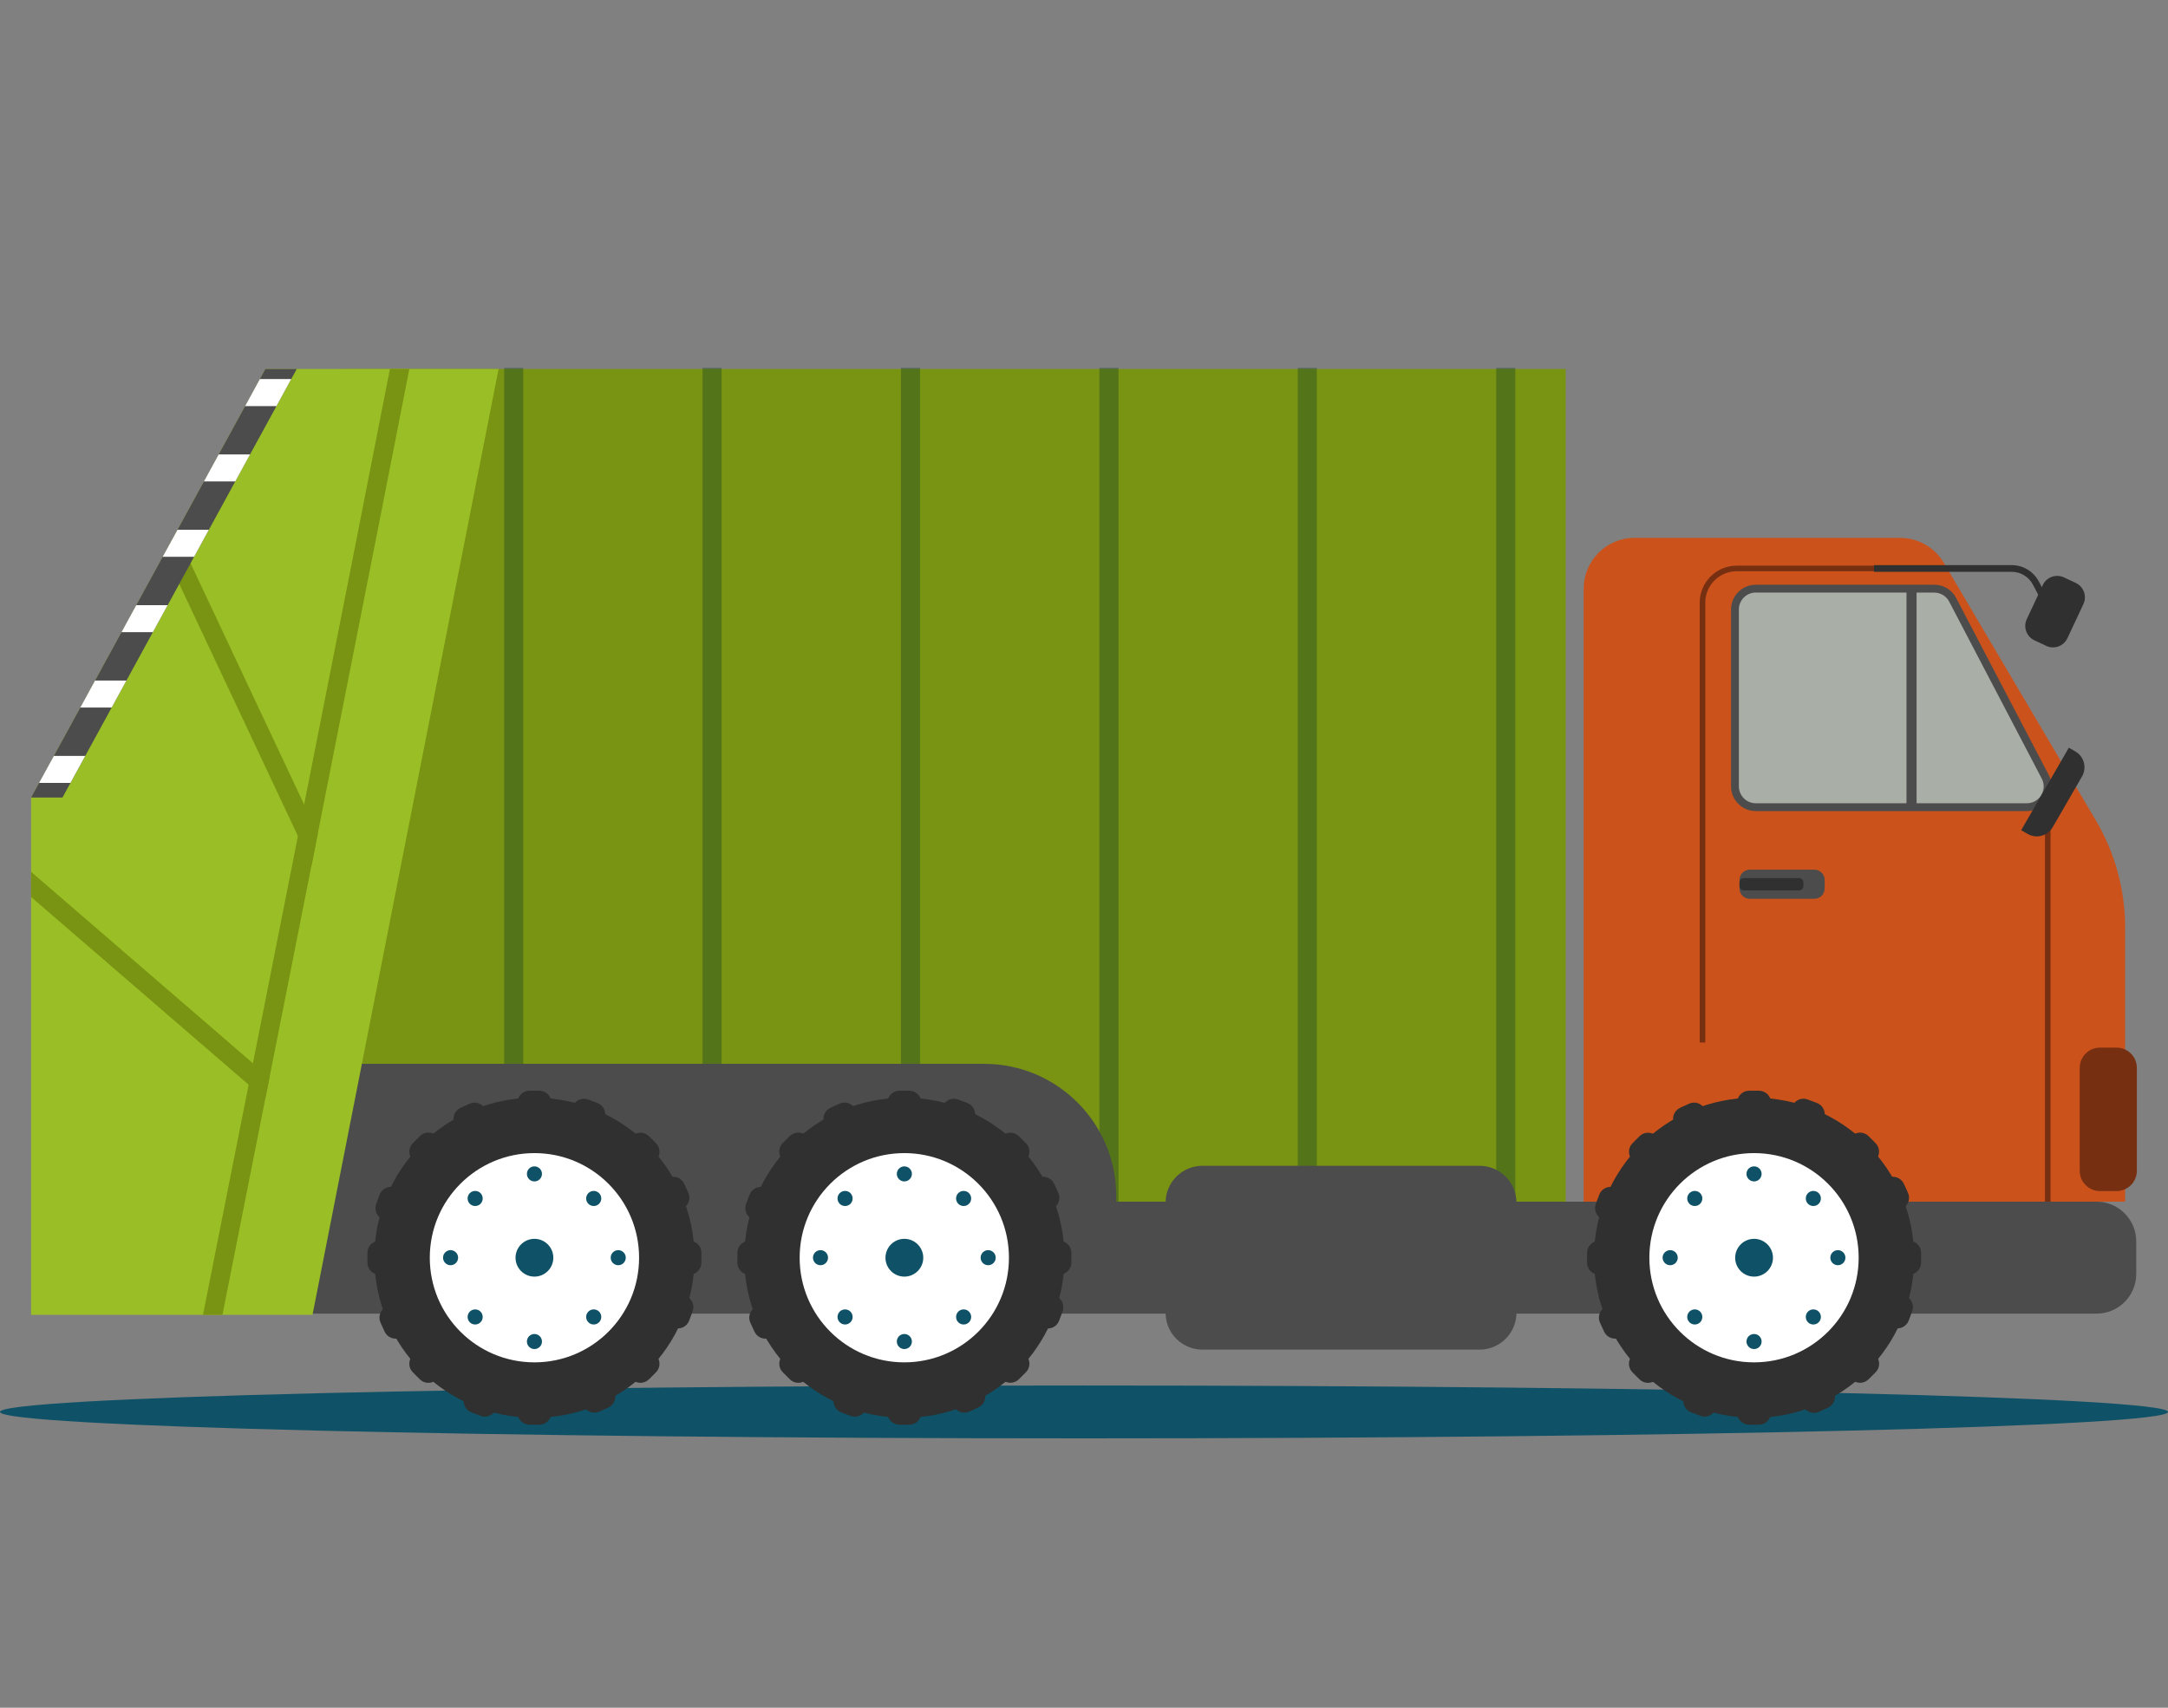 <?xml version="1.0" encoding="UTF-8"?>
<svg xmlns="http://www.w3.org/2000/svg" width="165" height="130" viewBox="0 0 165 130" fill="none">
  <rect x="0" y="0" width="165" height="130" fill="#808080" stroke="none"/>
  <path d="M82.5 109.494C128.063 109.494 165 108.593 165 107.482C165 106.37 128.063 105.47 82.5 105.47C36.937 105.47 0 106.37 0 107.482C0 108.593 36.937 109.494 82.5 109.494Z" fill="#0F5267"></path>
  <path d="M161.735 70.619V91.475H120.529V44.819C120.529 42.676 122.263 40.942 124.406 40.942H144.6C145.287 40.942 145.945 41.124 146.523 41.453C147.101 41.782 147.591 42.258 147.941 42.849L148.067 43.064L148.32 43.49L159.503 62.439C160.967 64.92 161.739 67.746 161.739 70.623L161.735 70.619Z" fill="#CC521C"></path>
  <path d="M148.316 43.486H132.172C130.856 43.486 129.784 44.557 129.784 45.873V79.359H129.358V45.878C129.358 44.325 130.624 43.06 132.176 43.06H148.067L148.32 43.486H148.316Z" fill="#772F12"></path>
  <path d="M156.061 59.356H155.635V95.786H156.061V59.356Z" fill="#772F12"></path>
  <path d="M154.255 61.444H133.627C132.754 61.444 132.045 60.735 132.045 59.862V46.392C132.045 45.519 132.754 44.811 133.627 44.811H147.211C147.801 44.811 148.341 45.14 148.615 45.658V45.667L149.792 47.907L152.96 53.965L153.863 55.69L155.664 59.128C156.217 60.183 155.449 61.444 154.26 61.444H154.255Z" fill="#A9AEA7"></path>
  <path d="M154.256 61.743H133.628C132.59 61.743 131.746 60.9 131.746 59.862V46.392C131.746 45.355 132.59 44.511 133.628 44.511H147.211C147.915 44.511 148.552 44.899 148.877 45.519L155.922 58.989C156.23 59.575 156.209 60.267 155.863 60.836C155.521 61.406 154.918 61.743 154.251 61.743H154.256ZM133.628 45.106C132.919 45.106 132.341 45.684 132.341 46.392V59.862C132.341 60.571 132.919 61.148 133.628 61.148H154.256C154.707 61.148 155.12 60.916 155.352 60.528C155.589 60.14 155.601 59.668 155.39 59.267L148.346 45.798C148.122 45.371 147.688 45.11 147.207 45.11H133.623L133.628 45.106Z" fill="#4C4C4C"></path>
  <path d="M145.865 44.722H145.097V61.701H145.865V44.722Z" fill="#4C4C4C"></path>
  <path d="M161.086 79.748H159.824C158.972 79.748 158.28 80.439 158.28 81.292V89.125C158.28 89.978 158.972 90.669 159.824 90.669H161.086C161.938 90.669 162.629 89.978 162.629 89.125V81.292C162.629 80.439 161.938 79.748 161.086 79.748Z" fill="#772F12"></path>
  <path d="M138.082 66.202H133.176C132.74 66.202 132.387 66.555 132.387 66.991V67.632C132.387 68.068 132.74 68.421 133.176 68.421H138.082C138.518 68.421 138.871 68.068 138.871 67.632V66.991C138.871 66.555 138.518 66.202 138.082 66.202Z" fill="#4C4C4C"></path>
  <path d="M136.918 66.844H132.72C132.536 66.844 132.387 66.993 132.387 67.177V67.447C132.387 67.631 132.536 67.78 132.72 67.78H136.918C137.102 67.78 137.251 67.631 137.251 67.447V67.177C137.251 66.993 137.102 66.844 136.918 66.844Z" fill="#2F302F"></path>
  <path d="M155.171 44.271C154.766 43.499 153.973 43.018 153.1 43.018H142.625V43.528H153.1C153.783 43.528 154.403 43.904 154.72 44.507L155.5 45.992L155.956 45.755L155.175 44.271H155.171Z" fill="#2F302F"></path>
  <path d="M155.732 49.164L154.833 48.742C154.23 48.46 153.968 47.738 154.251 47.131L155.47 44.536C155.753 43.929 156.474 43.672 157.082 43.954L157.98 44.376C158.588 44.659 158.845 45.38 158.562 45.988L157.343 48.586C157.061 49.189 156.339 49.451 155.732 49.168V49.164Z" fill="#2F302F"></path>
  <path d="M154.319 63.481L153.825 63.199L157.453 56.917L157.947 57.204C158.613 57.588 158.841 58.44 158.457 59.107L156.225 62.971C155.842 63.637 154.989 63.865 154.323 63.486L154.319 63.481Z" fill="#2F302F"></path>
  <path d="M119.162 28.089H25.914V94.293H119.162V28.089Z" fill="#799312"></path>
  <g opacity="0.4">
    <path d="M39.822 28H38.371V92.669H39.822V28Z" fill="#1B4726"></path>
    <path d="M54.919 28H53.468V92.669H54.919V28Z" fill="#1B4726"></path>
    <path d="M70.022 28H68.57V92.669H70.022V28Z" fill="#1B4726"></path>
    <path d="M85.124 28H83.672V92.669H85.124V28Z" fill="#1B4726"></path>
    <path d="M100.221 28H98.77V92.669H100.221V28Z" fill="#1B4726"></path>
    <path d="M115.324 28H113.873V92.669H115.324V28Z" fill="#1B4726"></path>
  </g>
  <path d="M22.16 80.984H74.903C80.45 80.984 84.951 85.485 84.951 91.032V95.145H22.16V80.984Z" fill="#4C4C4C"></path>
  <path d="M22.16 91.475H159.558C161.229 91.475 162.583 92.829 162.583 94.499V96.976C162.583 98.646 161.229 100 159.558 100H22.16V91.471V91.475Z" fill="#4C4C4C"></path>
  <path d="M37.945 28.089L23.784 100.093H2.367V60.71L12.537 42.107L13.398 40.529L20.198 28.089H37.945Z" fill="#9ABE25"></path>
  <path d="M68.828 107.927C75.557 107.927 81.011 102.472 81.011 95.744C81.011 89.016 75.557 83.561 68.828 83.561C62.1 83.561 56.645 89.016 56.645 95.744C56.645 102.472 62.1 107.927 68.828 107.927Z" fill="#2F302F"></path>
  <path d="M76.788 95.744C76.788 100.144 73.223 103.708 68.823 103.708C64.424 103.708 60.859 100.144 60.859 95.744C60.859 91.344 64.424 87.779 68.823 87.779C73.223 87.779 76.788 91.344 76.788 95.744Z" fill="white"></path>
  <path d="M70.267 95.744C70.267 96.537 69.621 97.182 68.828 97.182C68.035 97.182 67.39 96.537 67.39 95.744C67.39 94.951 68.035 94.305 68.828 94.305C69.621 94.305 70.267 94.951 70.267 95.744Z" fill="#0F5267"></path>
  <path d="M69.402 89.362C69.402 89.678 69.144 89.935 68.828 89.935C68.512 89.935 68.254 89.678 68.254 89.362C68.254 89.045 68.512 88.788 68.828 88.788C69.144 88.788 69.402 89.045 69.402 89.362Z" fill="#0F5267"></path>
  <path d="M69.402 102.122C69.402 102.439 69.144 102.696 68.828 102.696C68.512 102.696 68.254 102.439 68.254 102.122C68.254 101.806 68.512 101.549 68.828 101.549C69.144 101.549 69.402 101.806 69.402 102.122Z" fill="#0F5267"></path>
  <path d="M64.724 90.825C64.947 91.049 64.947 91.416 64.724 91.639C64.5 91.863 64.133 91.863 63.909 91.639C63.686 91.416 63.686 91.049 63.909 90.825C64.133 90.602 64.5 90.602 64.724 90.825Z" fill="#0F5267"></path>
  <path d="M73.746 99.844C73.97 100.068 73.97 100.435 73.746 100.658C73.523 100.882 73.156 100.882 72.932 100.658C72.709 100.435 72.709 100.068 72.932 99.844C73.156 99.621 73.523 99.621 73.746 99.844Z" fill="#0F5267"></path>
  <path d="M62.445 95.166C62.762 95.166 63.019 95.423 63.019 95.74C63.019 96.056 62.762 96.314 62.445 96.314C62.129 96.314 61.872 96.056 61.872 95.74C61.872 95.423 62.129 95.166 62.445 95.166Z" fill="#0F5267"></path>
  <path d="M75.207 95.166C75.523 95.166 75.78 95.423 75.78 95.74C75.78 96.056 75.523 96.314 75.207 96.314C74.89 96.314 74.633 96.056 74.633 95.74C74.633 95.423 74.89 95.166 75.207 95.166Z" fill="#0F5267"></path>
  <path d="M63.909 99.844C64.133 99.621 64.5 99.621 64.724 99.844C64.947 100.068 64.947 100.435 64.724 100.658C64.5 100.882 64.133 100.882 63.909 100.658C63.686 100.435 63.686 100.068 63.909 99.844Z" fill="#0F5267"></path>
  <path d="M72.932 90.825C73.156 90.602 73.523 90.602 73.746 90.825C73.97 91.049 73.97 91.416 73.746 91.639C73.523 91.863 73.156 91.863 72.932 91.639C72.709 91.416 72.709 91.049 72.932 90.825Z" fill="#0F5267"></path>
  <path d="M68.452 83.03H69.203C69.709 83.03 70.123 83.443 70.123 83.949V85.046H67.533V83.949C67.533 83.443 67.946 83.03 68.452 83.03Z" fill="#2F302F"></path>
  <path d="M69.204 108.454H68.453C67.947 108.454 67.533 108.041 67.533 107.535V106.438H70.124V107.535C70.124 108.041 69.71 108.454 69.204 108.454Z" fill="#2F302F"></path>
  <path d="M81.538 95.364V96.115C81.538 96.621 81.125 97.035 80.618 97.035H79.522V94.445H80.618C81.125 94.445 81.538 94.858 81.538 95.364Z" fill="#2F302F"></path>
  <path d="M56.118 96.119V95.368C56.118 94.862 56.532 94.449 57.038 94.449H58.135V97.039H57.038C56.532 97.039 56.118 96.626 56.118 96.119Z" fill="#2F302F"></path>
  <path d="M78.078 104.463L77.547 104.993C77.189 105.351 76.604 105.351 76.246 104.993L75.471 104.218L77.302 102.386L78.078 103.162C78.436 103.52 78.436 104.105 78.078 104.463Z" fill="#2F302F"></path>
  <path d="M59.573 87.017L60.104 86.486C60.462 86.128 61.046 86.128 61.404 86.486L62.18 87.262L60.348 89.093L59.573 88.318C59.215 87.96 59.215 87.375 59.573 87.017Z" fill="#2F302F"></path>
  <path d="M60.111 104.999L59.577 104.465C59.219 104.107 59.219 103.523 59.577 103.165L60.353 102.389L62.184 104.221L61.409 104.996C61.051 105.354 60.469 105.357 60.108 104.996L60.111 104.999Z" fill="#2F302F"></path>
  <path d="M77.307 89.096L75.476 87.265L76.248 86.493C76.607 86.134 77.189 86.134 77.547 86.493L78.079 87.024C78.437 87.383 78.437 87.965 78.079 88.324L77.303 89.1L77.307 89.096Z" fill="#2F302F"></path>
  <path d="M72.913 83.7L73.617 83.963C74.091 84.139 74.334 84.671 74.157 85.145L73.774 86.173L71.347 85.268L71.73 84.24C71.907 83.766 72.439 83.523 72.913 83.7Z" fill="#2F302F"></path>
  <path d="M63.876 105.311L66.301 106.218L65.917 107.243C65.74 107.72 65.213 107.961 64.736 107.783L64.032 107.522C63.555 107.345 63.315 106.817 63.492 106.341L63.876 105.311Z" fill="#2F302F"></path>
  <path d="M80.87 99.83L80.608 100.533C80.431 101.008 79.899 101.251 79.425 101.074L78.397 100.691L79.302 98.264L80.329 98.647C80.803 98.824 81.046 99.355 80.87 99.83Z" fill="#2F302F"></path>
  <path d="M59.257 90.792L58.35 93.217L57.32 92.833C56.844 92.656 56.603 92.125 56.78 91.652L57.046 90.948C57.223 90.471 57.755 90.231 58.227 90.408L59.252 90.792H59.257Z" fill="#2F302F"></path>
  <path d="M74.455 107.144L73.772 107.456C73.312 107.666 72.764 107.462 72.553 107.001L72.098 106.004L74.454 104.928L74.909 105.925C75.12 106.386 74.915 106.934 74.455 107.144Z" fill="#2F302F"></path>
  <path d="M63.208 84.327L63.891 84.015C64.351 83.805 64.899 84.009 65.109 84.469L65.565 85.467L63.209 86.543L62.753 85.546C62.543 85.085 62.747 84.538 63.208 84.327Z" fill="#2F302F"></path>
  <path d="M58.56 99.009L59.636 101.367L58.641 101.823C58.181 102.034 57.632 101.831 57.421 101.372L57.105 100.688C56.894 100.228 57.097 99.684 57.556 99.473L58.556 99.018L58.56 99.009Z" fill="#2F302F"></path>
  <path d="M80.232 90.116L80.544 90.799C80.754 91.26 80.55 91.808 80.089 92.018L79.092 92.474L78.016 90.118L79.013 89.662C79.474 89.452 80.021 89.656 80.232 90.116Z" fill="#2F302F"></path>
  <path d="M40.675 107.927C47.403 107.927 52.857 102.472 52.857 95.744C52.857 89.016 47.403 83.561 40.675 83.561C33.946 83.561 28.492 89.016 28.492 95.744C28.492 102.472 33.946 107.927 40.675 107.927Z" fill="#2F302F"></path>
  <path d="M48.639 95.744C48.639 100.144 45.074 103.708 40.674 103.708C36.275 103.708 32.71 100.144 32.71 95.744C32.71 91.344 36.275 87.779 40.674 87.779C45.074 87.779 48.639 91.344 48.639 95.744Z" fill="white"></path>
  <path d="M42.112 95.744C42.112 96.537 41.467 97.182 40.674 97.182C39.881 97.182 39.235 96.537 39.235 95.744C39.235 94.951 39.881 94.305 40.674 94.305C41.467 94.305 42.112 94.951 42.112 95.744Z" fill="#0F5267"></path>
  <path d="M41.248 89.362C41.248 89.678 40.991 89.935 40.674 89.935C40.358 89.935 40.101 89.678 40.101 89.362C40.101 89.045 40.358 88.788 40.674 88.788C40.991 88.788 41.248 89.045 41.248 89.362Z" fill="#0F5267"></path>
  <path d="M41.248 102.122C41.248 102.439 40.991 102.696 40.674 102.696C40.358 102.696 40.101 102.439 40.101 102.122C40.101 101.806 40.358 101.549 40.674 101.549C40.991 101.549 41.248 101.806 41.248 102.122Z" fill="#0F5267"></path>
  <path d="M36.57 90.825C36.793 91.049 36.793 91.416 36.57 91.639C36.346 91.863 35.979 91.863 35.756 91.639C35.532 91.416 35.532 91.049 35.756 90.825C35.979 90.602 36.346 90.602 36.57 90.825Z" fill="#0F5267"></path>
  <path d="M45.593 99.844C45.817 100.068 45.817 100.435 45.593 100.658C45.37 100.882 45.003 100.882 44.779 100.658C44.555 100.435 44.555 100.068 44.779 99.844C45.003 99.621 45.37 99.621 45.593 99.844Z" fill="#0F5267"></path>
  <path d="M34.291 95.166C34.608 95.166 34.865 95.423 34.865 95.74C34.865 96.056 34.608 96.314 34.291 96.314C33.975 96.314 33.718 96.056 33.718 95.74C33.718 95.423 33.975 95.166 34.291 95.166Z" fill="#0F5267"></path>
  <path d="M47.052 95.166C47.369 95.166 47.626 95.423 47.626 95.74C47.626 96.056 47.369 96.314 47.052 96.314C46.736 96.314 46.478 96.056 46.478 95.74C46.478 95.423 46.736 95.166 47.052 95.166Z" fill="#0F5267"></path>
  <path d="M35.756 99.844C35.979 99.621 36.346 99.621 36.57 99.844C36.793 100.068 36.793 100.435 36.57 100.658C36.346 100.882 35.979 100.882 35.756 100.658C35.532 100.435 35.532 100.068 35.756 99.844Z" fill="#0F5267"></path>
  <path d="M44.779 90.825C45.003 90.602 45.37 90.602 45.593 90.825C45.817 91.049 45.817 91.416 45.593 91.639C45.37 91.863 45.003 91.863 44.779 91.639C44.555 91.416 44.555 91.049 44.779 90.825Z" fill="#0F5267"></path>
  <path d="M40.298 83.03H41.049C41.556 83.03 41.969 83.443 41.969 83.949V85.046H39.379V83.949C39.379 83.443 39.792 83.03 40.298 83.03Z" fill="#2F302F"></path>
  <path d="M41.05 108.454H40.299C39.792 108.454 39.379 108.041 39.379 107.535V106.438H41.969V107.535C41.969 108.041 41.556 108.454 41.05 108.454Z" fill="#2F302F"></path>
  <path d="M53.384 95.364V96.115C53.384 96.621 52.971 97.035 52.465 97.035H51.368V94.445H52.465C52.971 94.445 53.384 94.858 53.384 95.364Z" fill="#2F302F"></path>
  <path d="M27.964 96.119V95.368C27.964 94.862 28.377 94.449 28.884 94.449H29.98V97.039H28.884C28.377 97.039 27.964 96.626 27.964 96.119Z" fill="#2F302F"></path>
  <path d="M49.924 104.466L49.394 104.997C49.035 105.355 48.451 105.355 48.093 104.997L47.317 104.221L49.149 102.39L49.924 103.165C50.282 103.523 50.282 104.108 49.924 104.466Z" fill="#2F302F"></path>
  <path d="M31.422 87.014L31.953 86.483C32.311 86.125 32.895 86.125 33.253 86.483L34.029 87.258L32.197 89.09L31.422 88.314C31.064 87.956 31.064 87.371 31.422 87.014Z" fill="#2F302F"></path>
  <path d="M32.196 102.392L34.026 104.223L33.25 104.999C32.892 105.358 32.309 105.358 31.951 104.999L31.419 104.464C31.061 104.105 31.061 103.523 31.419 103.164L32.196 102.388V102.392Z" fill="#2F302F"></path>
  <path d="M49.153 89.096L47.322 87.265L48.094 86.493C48.453 86.134 49.035 86.134 49.394 86.493L49.925 87.024C50.284 87.383 50.284 87.965 49.925 88.324L49.149 89.1L49.153 89.096Z" fill="#2F302F"></path>
  <path d="M44.762 83.701L45.465 83.963C45.939 84.14 46.182 84.672 46.005 85.146L45.622 86.174L43.195 85.269L43.579 84.241C43.755 83.767 44.287 83.524 44.762 83.701Z" fill="#2F302F"></path>
  <path d="M36.586 107.782L35.882 107.52C35.408 107.343 35.165 106.811 35.342 106.337L35.725 105.309L38.152 106.214L37.769 107.242C37.592 107.716 37.06 107.959 36.586 107.782Z" fill="#2F302F"></path>
  <path d="M52.713 99.824L52.451 100.528C52.274 101.002 51.742 101.245 51.268 101.068L50.24 100.685L51.145 98.258L52.173 98.641C52.647 98.818 52.89 99.35 52.713 99.824Z" fill="#2F302F"></path>
  <path d="M28.631 91.648L28.893 90.945C29.07 90.47 29.602 90.227 30.076 90.404L31.104 90.787L30.2 93.214L29.172 92.831C28.697 92.654 28.454 92.123 28.631 91.648Z" fill="#2F302F"></path>
  <path d="M46.3 107.144L45.617 107.456C45.156 107.666 44.608 107.462 44.398 107.001L43.943 106.004L46.298 104.928L46.754 105.925C46.965 106.386 46.76 106.934 46.3 107.144Z" fill="#2F302F"></path>
  <path d="M35.053 84.332L35.736 84.019C36.196 83.809 36.744 84.013 36.954 84.474L37.41 85.471L35.054 86.548L34.599 85.55C34.388 85.09 34.592 84.542 35.053 84.332Z" fill="#2F302F"></path>
  <path d="M29.273 101.369L28.961 100.686C28.75 100.225 28.955 99.677 29.415 99.467L30.413 99.011L31.489 101.367L30.491 101.823C30.031 102.033 29.483 101.829 29.273 101.369Z" fill="#2F302F"></path>
  <path d="M52.074 90.113L52.386 90.796C52.596 91.257 52.392 91.805 51.932 92.015L50.934 92.471L49.858 90.115L50.855 89.659C51.316 89.449 51.864 89.653 52.074 90.113Z" fill="#2F302F"></path>
  <path d="M113.32 88.838C113.092 88.779 112.852 88.746 112.607 88.746H91.51C91.266 88.746 91.025 88.779 90.798 88.838C89.595 89.155 88.71 90.247 88.71 91.551V99.933C88.71 101.236 89.595 102.329 90.798 102.645C91.025 102.704 91.266 102.738 91.51 102.738H112.607C112.852 102.738 113.092 102.709 113.32 102.645C114.522 102.329 115.412 101.236 115.412 99.933V91.551C115.412 90.247 114.526 89.155 113.32 88.838Z" fill="#4C4C4C"></path>
  <path d="M31.153 28.089C30.28 32.581 28.369 42.301 24.184 63.46C24.028 64.245 23.872 65.042 23.712 65.856C23.598 66.439 23.48 67.025 23.361 67.624C22.395 72.5 21.43 77.39 20.51 82.03C20.4 82.578 20.295 83.122 20.185 83.667C18.957 89.872 17.827 95.563 16.928 100.097H15.448C16.536 94.609 17.717 88.657 18.924 82.578C19.029 82.034 19.139 81.49 19.249 80.946C20.396 75.166 21.556 69.307 22.674 63.65C22.834 62.849 22.99 62.047 23.146 61.254C25.973 46.953 28.47 34.286 29.677 28.089H31.153Z" fill="#799312"></path>
  <path d="M20.51 82.026C20.401 82.574 20.295 83.118 20.185 83.662L18.924 82.574L2.367 68.282V66.367L19.245 80.937L20.506 82.026H20.51Z" fill="#799312"></path>
  <path d="M24.188 63.456C24.032 64.241 23.876 65.038 23.716 65.852L22.674 63.642L12.537 42.102L13.398 40.529L23.146 61.246L24.188 63.456Z" fill="#799312"></path>
  <path d="M22.586 28.089L22.164 28.856L21.042 30.915L19.029 34.593L17.907 36.648L15.895 40.331L14.773 42.385L12.761 46.068L11.635 48.122L9.622 51.805L8.5 53.859L6.488 57.542L5.366 59.596L4.754 60.71H2.367L2.974 59.596L4.1 57.542L6.113 53.859L7.235 51.805L9.247 48.122L10.369 46.068L12.381 42.385L13.508 40.331L15.52 36.648L16.642 34.593L18.654 30.915L19.776 28.856L20.198 28.089H22.586Z" fill="#4C4C4C"></path>
  <path d="M22.163 28.857L21.041 30.915H18.654L19.776 28.857H22.163Z" fill="white"></path>
  <path d="M19.03 34.593L17.908 36.648H15.52L16.642 34.593H19.03Z" fill="white"></path>
  <path d="M15.895 40.331L14.773 42.385H12.381L13.507 40.331H15.895Z" fill="white"></path>
  <path d="M12.761 46.068L11.635 48.122H9.247L10.369 46.068H12.761Z" fill="white"></path>
  <path d="M9.623 51.805L8.5 53.859H6.113L7.235 51.805H9.623Z" fill="white"></path>
  <path d="M6.488 57.542L5.365 59.596H2.974L4.1 57.542H6.488Z" fill="white"></path>
  <path d="M145.68 95.744C145.68 102.472 140.225 107.927 133.497 107.927C126.768 107.927 121.314 102.472 121.314 95.744C121.314 89.016 126.768 83.561 133.497 83.561C140.225 83.561 145.68 89.016 145.68 95.744Z" fill="#2F302F"></path>
  <path d="M141.457 95.744C141.457 100.144 137.893 103.708 133.493 103.708C129.093 103.708 125.528 100.144 125.528 95.744C125.528 91.344 129.093 87.779 133.493 87.779C137.893 87.779 141.457 91.344 141.457 95.744Z" fill="white"></path>
  <path d="M134.936 95.744C134.936 96.537 134.29 97.182 133.497 97.182C132.704 97.182 132.059 96.537 132.059 95.744C132.059 94.951 132.704 94.305 133.497 94.305C134.29 94.305 134.936 94.951 134.936 95.744Z" fill="#0F5267"></path>
  <path d="M134.071 89.362C134.071 89.678 133.813 89.935 133.497 89.935C133.18 89.935 132.919 89.678 132.919 89.362C132.919 89.045 133.176 88.788 133.497 88.788C133.817 88.788 134.071 89.045 134.071 89.362Z" fill="#0F5267"></path>
  <path d="M134.071 102.122C134.071 102.439 133.813 102.696 133.497 102.696C133.18 102.696 132.919 102.439 132.919 102.122C132.919 101.806 133.176 101.549 133.497 101.549C133.817 101.549 134.071 101.806 134.071 102.122Z" fill="#0F5267"></path>
  <path d="M129.392 90.825C129.616 91.049 129.616 91.416 129.392 91.639C129.168 91.863 128.801 91.863 128.578 91.639C128.354 91.416 128.354 91.049 128.578 90.825C128.801 90.602 129.168 90.602 129.392 90.825Z" fill="#0F5267"></path>
  <path d="M138.415 99.844C138.639 100.068 138.639 100.435 138.415 100.658C138.192 100.882 137.825 100.882 137.601 100.658C137.378 100.435 137.378 100.068 137.601 99.844C137.825 99.621 138.192 99.621 138.415 99.844Z" fill="#0F5267"></path>
  <path d="M127.114 95.166C127.43 95.166 127.688 95.423 127.688 95.74C127.688 96.056 127.43 96.314 127.114 96.314C126.798 96.314 126.536 96.056 126.536 95.74C126.536 95.423 126.793 95.166 127.114 95.166Z" fill="#0F5267"></path>
  <path d="M139.875 95.166C140.191 95.166 140.449 95.423 140.449 95.74C140.449 96.056 140.191 96.314 139.875 96.314C139.559 96.314 139.301 96.056 139.301 95.74C139.301 95.423 139.559 95.166 139.875 95.166Z" fill="#0F5267"></path>
  <path d="M128.578 99.844C128.801 99.621 129.168 99.621 129.392 99.844C129.616 100.068 129.616 100.435 129.392 100.658C129.168 100.882 128.801 100.882 128.578 100.658C128.354 100.435 128.354 100.068 128.578 99.844Z" fill="#0F5267"></path>
  <path d="M137.601 90.825C137.825 90.602 138.192 90.602 138.415 90.825C138.639 91.049 138.639 91.416 138.415 91.639C138.192 91.863 137.825 91.863 137.601 91.639C137.378 91.416 137.378 91.049 137.601 90.825Z" fill="#0F5267"></path>
  <path d="M133.121 83.03H133.872C134.378 83.03 134.792 83.443 134.792 83.949V85.046H132.202V83.949C132.202 83.443 132.615 83.03 133.121 83.03Z" fill="#2F302F"></path>
  <path d="M133.867 108.454H133.117C132.61 108.454 132.197 108.041 132.197 107.535V106.438H134.787V107.535C134.787 108.041 134.374 108.454 133.867 108.454Z" fill="#2F302F"></path>
  <path d="M146.207 95.364V96.115C146.207 96.621 145.794 97.035 145.287 97.035H144.191V94.445H145.287C145.794 94.445 146.207 94.858 146.207 95.364Z" fill="#2F302F"></path>
  <path d="M120.787 96.119V95.368C120.787 94.862 121.2 94.449 121.706 94.449H122.803V97.039H121.706C121.2 97.039 120.787 96.626 120.787 96.119Z" fill="#2F302F"></path>
  <path d="M140.145 104.223L141.976 102.392L142.748 103.164C143.106 103.523 143.106 104.105 142.748 104.464L142.216 104.995C141.858 105.354 141.275 105.354 140.917 104.995L140.141 104.219L140.145 104.223Z" fill="#2F302F"></path>
  <path d="M124.245 87.026L124.776 86.495C125.134 86.137 125.719 86.137 126.076 86.495L126.852 87.27L125.021 89.102L124.245 88.326C123.887 87.968 123.887 87.383 124.245 87.026Z" fill="#2F302F"></path>
  <path d="M125.018 102.392L126.849 104.223L126.072 104.999C125.714 105.358 125.132 105.358 124.773 104.999L124.242 104.468C123.883 104.109 123.883 103.527 124.242 103.168L125.014 102.396L125.018 102.392Z" fill="#2F302F"></path>
  <path d="M142.211 86.488L142.742 87.019C143.1 87.377 143.1 87.962 142.742 88.32L141.966 89.095L140.135 87.264L140.91 86.488C141.268 86.13 141.853 86.13 142.211 86.488Z" fill="#2F302F"></path>
  <path d="M137.577 83.699L138.281 83.962C138.755 84.138 138.998 84.67 138.821 85.144L138.439 86.168L136.012 85.263L136.395 84.236C136.572 83.761 137.1 83.517 137.578 83.695L137.577 83.699Z" fill="#2F302F"></path>
  <path d="M129.415 107.78L128.711 107.517C128.237 107.34 127.994 106.809 128.171 106.334L128.554 105.307L130.981 106.212L130.598 107.239C130.421 107.714 129.889 107.957 129.415 107.78Z" fill="#2F302F"></path>
  <path d="M145.529 99.821L145.267 100.525C145.09 100.999 144.558 101.242 144.084 101.065L143.056 100.682L143.961 98.255L144.989 98.638C145.463 98.815 145.706 99.347 145.529 99.821Z" fill="#2F302F"></path>
  <path d="M121.451 91.65L121.713 90.947C121.89 90.472 122.422 90.229 122.896 90.406L123.924 90.789L123.019 93.216L121.992 92.833C121.517 92.656 121.274 92.124 121.451 91.65Z" fill="#2F302F"></path>
  <path d="M139.121 107.16L138.438 107.473C137.977 107.683 137.429 107.479 137.219 107.018L136.763 106.021L139.119 104.944L139.575 105.942C139.785 106.402 139.581 106.95 139.121 107.16Z" fill="#2F302F"></path>
  <path d="M127.868 84.33L128.551 84.017C129.012 83.807 129.559 84.011 129.77 84.472L130.226 85.469L127.87 86.546L127.414 85.548C127.204 85.088 127.408 84.54 127.868 84.33Z" fill="#2F302F"></path>
  <path d="M122.082 101.367L121.77 100.684C121.559 100.224 121.763 99.676 122.224 99.465L123.221 99.01L124.298 101.365L123.3 101.821C122.84 102.032 122.292 101.827 122.082 101.367Z" fill="#2F302F"></path>
  <path d="M144.898 90.117L145.21 90.8C145.42 91.26 145.216 91.808 144.755 92.018L143.758 92.474L142.681 90.118L143.679 89.662C144.14 89.452 144.687 89.656 144.898 90.117Z" fill="#2F302F"></path>
</svg>
